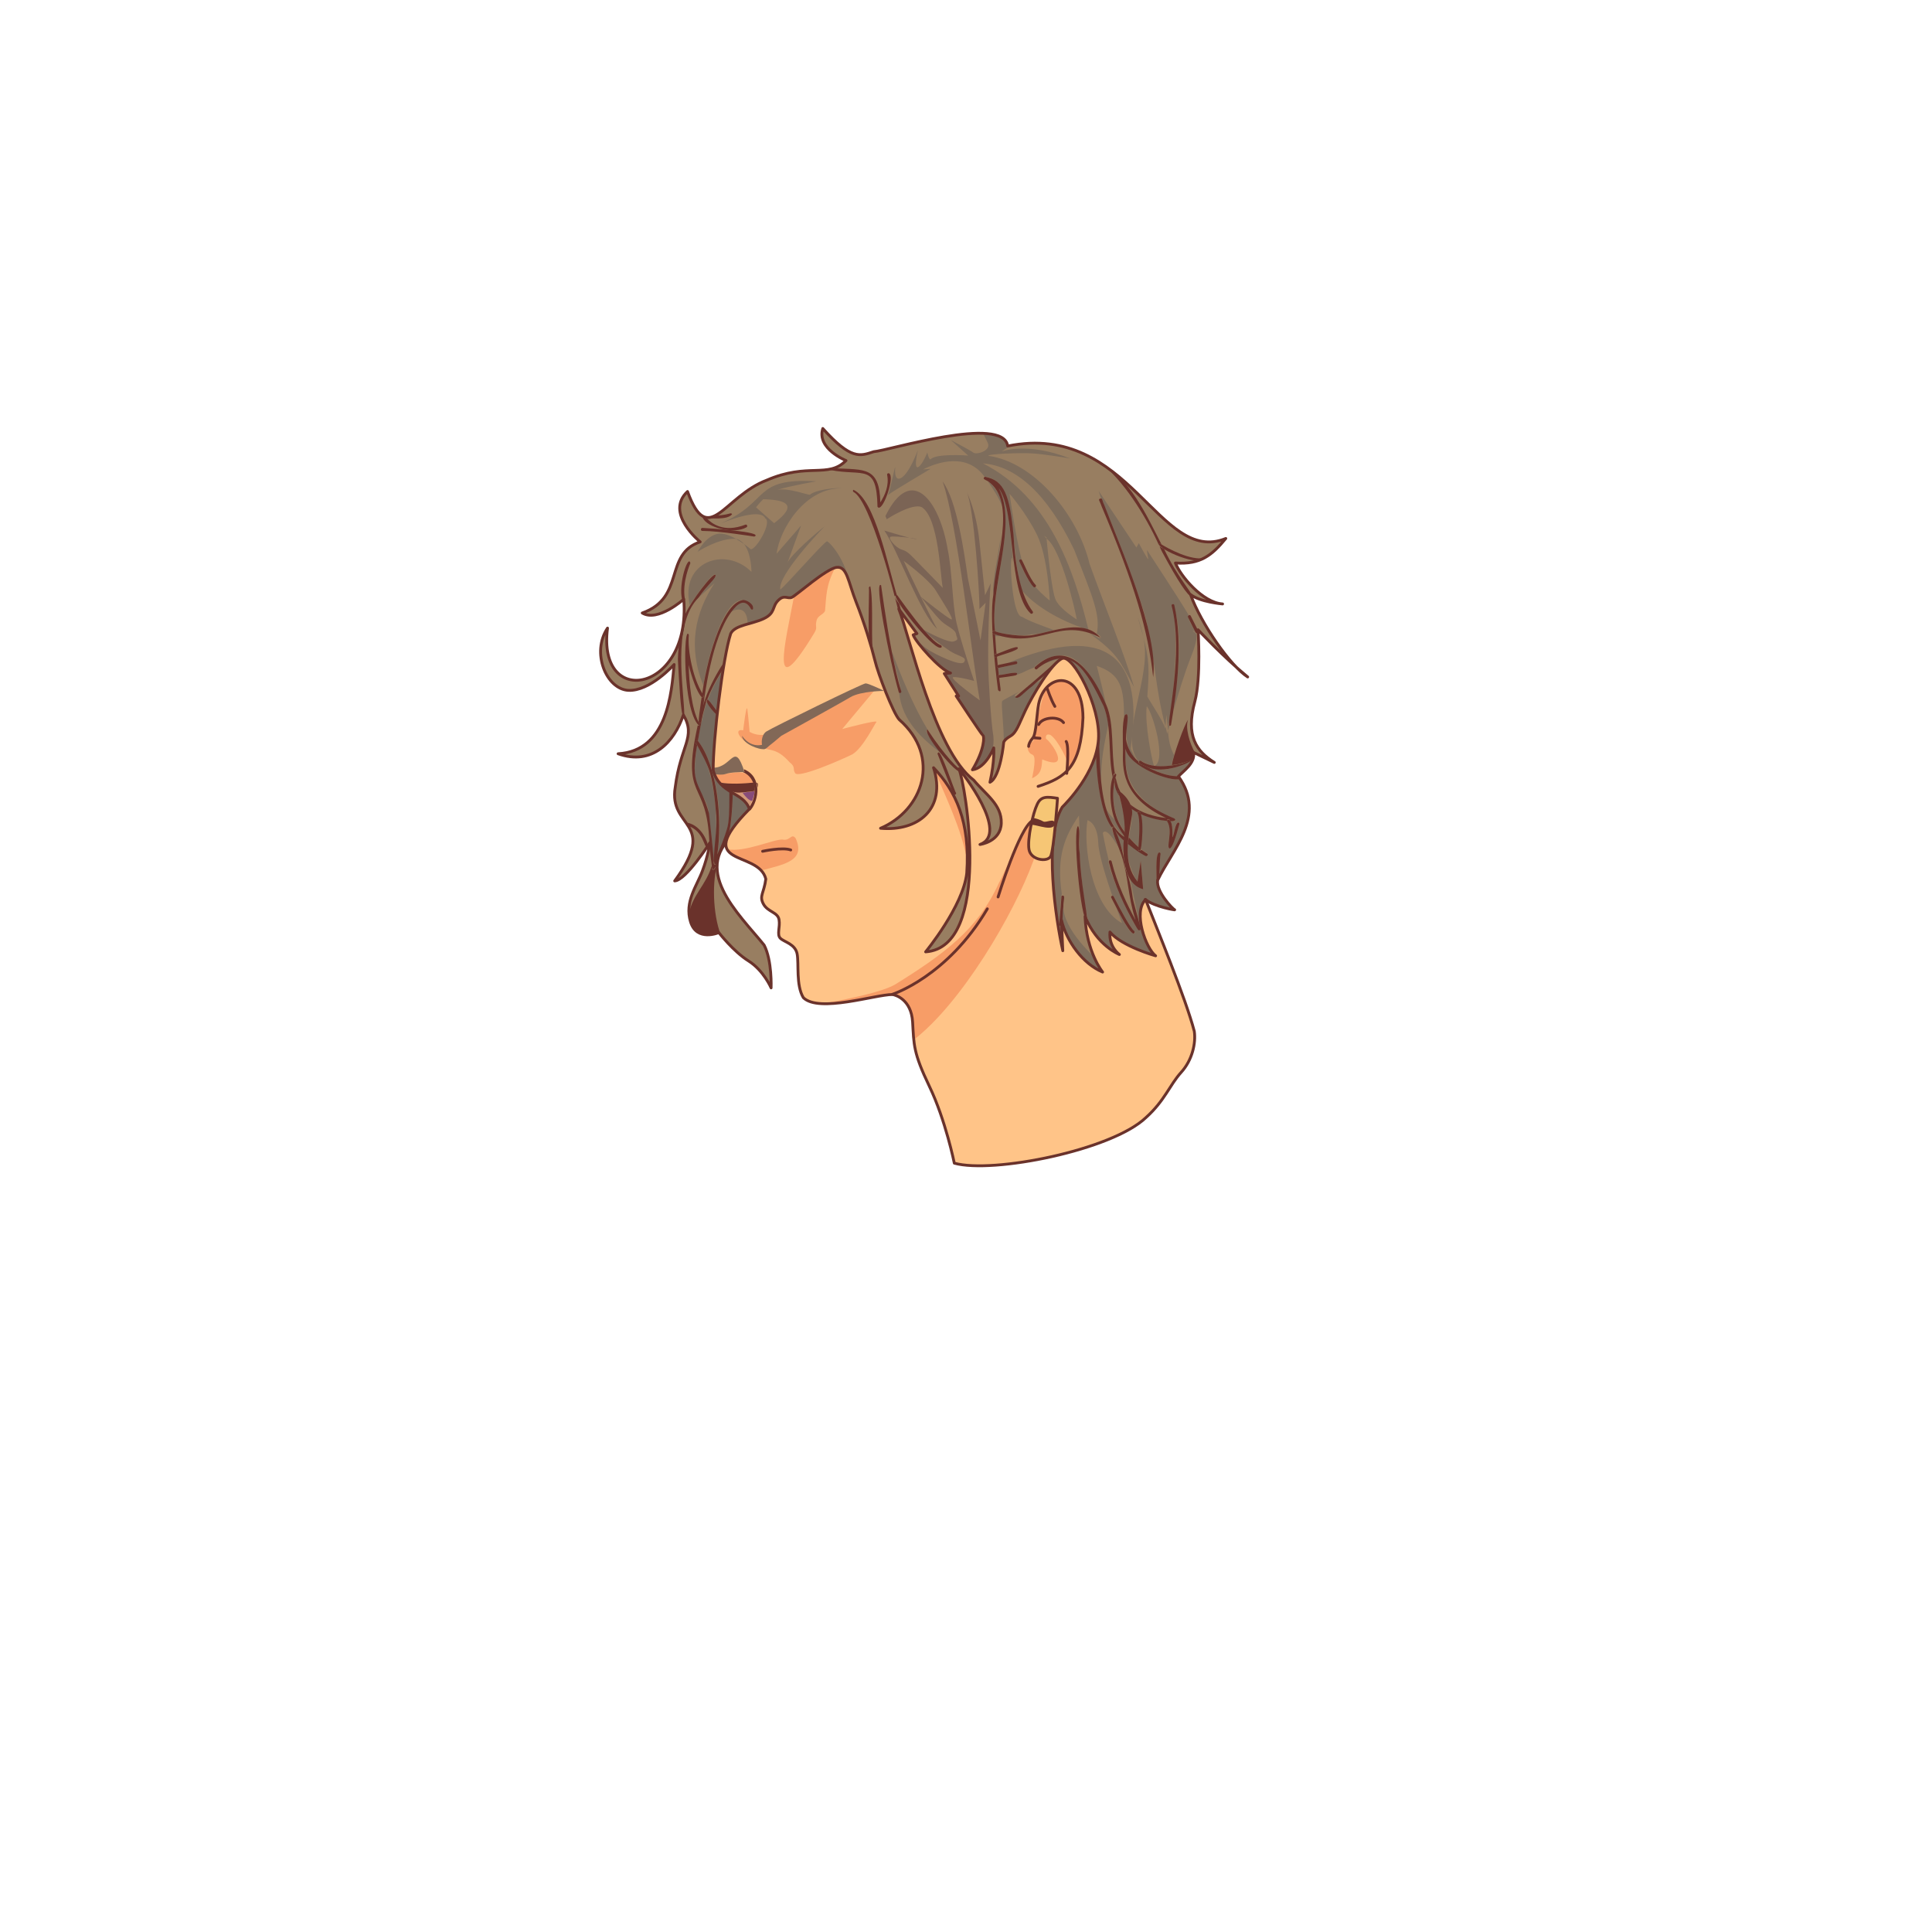 <svg version="1.1" id="图层_1" xmlns="http://www.w3.org/2000/svg" x="0" y="0" viewBox="0 0 1024 1024" style="enable-background:new 0 0 1024 1024" xml:space="preserve"><style>.st1{fill:none}.st2{fill:#7b6455}.st3{fill:#7e6d5c}.st4{fill:#6a322b}.st5{fill:#766a5e}.st6{fill:none;stroke:#6a322b;stroke-width:1.5;stroke-linecap:round;stroke-linejoin:round;stroke-miterlimit:10}.st8{fill:#f79d67}.st11{fill:#826857}</style><path d="M391.7 440.2c-27.2 19.6.1 44.3 13.3 60.7 4.3 8.3 3.7 22.7 3.7 22.7s-4-9.3-12-14.3-15.7-15-15.7-15-11.7 5-15-5.7 3.4-19.1 6.3-27c3-7.9 4-15 4-15s-12.7 20-18.7 20.3c23.4-32-3.5-27.5.3-49.7 2.8-22.3 11.2-26.5 4.3-38.3-4.7 14.3-16.5 27.1-34.6 20.6 26.4-1.5 28.3-32.7 29.7-47.3 0 0-12.7 14.3-24.3 13.7-11.7-.7-19.7-20-11-33-5.6 43.2 44.4 34.1 40.4-15.3 0 0-13.7 12.3-22 7.3 23-8.1 11.3-31.2 30.7-37.7 0 0-19-15.3-6.7-26.7 11.1 30.3 19.2 2.6 42-6 21.9-9.5 32.5-.8 42-10.4 0 0-15.7-6.3-12.3-17 15 16.7 19.7 14.7 27 12.3 7.6-.5 68.7-19.6 71-3 64.8-13.1 79.8 63.5 115.6 49-7.4 9-13.5 13.9-26.7 13 2.6 6.8 14.4 21 25 21.7 0 0-12-1-17-5 5.7 15.7 21.3 38 30.3 43.7-13-10.7-26.3-25-26.3-25s1.7 25.3-1.7 38c-5 18.4.9 26.4 10.3 32.3l-11-5.3c1 5.7-5.4 9.8-8 12.7 15.1 20.9-3.4 39-11 55-1 6 8 15.3 9 15.7 1 .3-10.4-1.4-15.6-5.5-1.1 11.8 1.9 19.2 4.2 25.2s6.3 9.7 5.7 12.7-7.7 7.3-27 11.3c-29.5 8.1-71.8 5.4-96.7-2-10-2.7-21.7-6-24.7-9.3-9.5-13.4-14.4-21.6-25.7-36.7-4.7-7-16-26.7-18.7-27.7-2.4-1-32.4-10-32.4-10z" style="fill:#987e61"/><path class="st1" d="M562.2 350.1c-1.3 1.2-8.9 8.1-15.1 13.5 6.6-3.6 23.3-13.2 15.3-14.3.1.3 0 .6-.2.8zM588.2 455.8c4.6 9.9 7.7 23.3 13.2 30.5-4-12.4-3.5-25.1-8.5-36.9-3.2-5.7-6.8-10.1-8.2-7.5 0 0 1.3 6.7 3.1 14.2.1-.1.2-.2.4-.3zM590.8 434.3c-3.3-8.3-2.2-16.9-1.3-21.2-1-9.5-1.5-19.3-2.2-28.7-2.4 14.8-9.2 37.9 3.5 49.9z"/><path class="st1" d="M591.2 409.8c.4.1.6.6.5.9-.8 2.6 1.2 6.5 2.1 9.1.7.8 3.4 1.6 5.4 6.7 5.6 4.4 12.6 6.6 18.3 6.9-46-20.2-1.5-68-36.2-80.4.1 0 3.1 12.1 5 20.7 4.4 10 2.4 24.8 4.5 36.2.2-.1.3-.1.4-.1zM536.3 309.9c1 20.7 7.5 17.9 22.1 24 4.7-1.2 9.5-2.2 14.8-1.1-10.5-4-23.9-10.8-31.4-19.5 2.6 7.9 5.3 10.7 5.3 10.8-.4 6.2-8.6-10.6-10.9-28.4.1-.1-1.2 2.2.1 14.2zM619.1 387.2c-.5-4.3-.8-8.4-.8-8.4l-.5 6.1c.5 2.3.8 3.9.8 3.9s.2-.5.5-1.6zM582 332.9c-.4-24.9-31.3-89.1-61-87.3 34.7 17.3 48.2 56 55.9 88.2 1.4.5 2.9 1.2 4.4 2 .4-.5.7-1.4.7-2.9zM614.3 393.2c-1-8.1-4.5-15.2-6.4-18.9-1.2 9.1 2.7 27.7 3.8 31.6.2 0 .4.1.6.1 1-.7 3.1-4.3 2-12.8z"/><path class="st1" d="M570.7 328.2c-.7-3.9-8-37.1-16-42.8.3 4 2.5 28.2 5 32.8 2.6 5 11 10 11 10zM539.1 336.8c3.9.3 8.5-.1 12.5-1-3.9.3-8.6.9-12.5 1zM599.4 470c1.1 6.9 2.2 12.7 4.6 19.4 0 0-3.2-14.7-4.9-23.3-.1-.1-.2-.3-.3-.4.2 1.6.4 3 .6 4.3zM529.6 357.8l.7-.1c-.4-.2-.7-.5-.9-.7 0 .3.1.6.1.9-.1 0 0-.1.1-.1zM541.7 296.9c0 .1 4.3 10.2 7.2 13.1.3.3.3.8 0 1.1 3.7 4.3 7.5 7.1 7.5 7.1.1-18.3-6.9-41.9-21.4-56.7.2 0 2.8 22.8 6.7 35.4z"/><path class="st1" d="m554.7 284.9-1.3-1s.5.6 1.4 1.6c-.1-.4-.1-.6-.1-.6zM417 267.2c-2.8-2.5-11.3-2.7-12.5-2.7-2.2 2.2-3.8 4.3-3.8 4.3l9.7 8.3c-.1.1 9.6-7.2 6.6-9.9zM371.9 369.5c-.1-.1-.1-.1 0 0-2.4-2.3-5.2-10.2-6.9-17.1.3 10.1 1.5 22.6 5.2 30.2.3-2 .6-5.9 1.7-13.1zM589.3 474.9c-3.3-9.9-7.2-22.4-7.4-28.3-.3-10.7-5.7-12-5.7-12-2.4 12.7 1.9 45.8 18.3 54.6 0 0-1.3-3.3-3-8.2-1.3-3.3-3.3-4.6-2.2-6.1zM373.1 371.5c4.2-11.8 12.2-22.2 12.3-22.4 2-.8 2.6 1.9 6.3 5.6 2.5-6.5 10.8-36.5-3.3-30.9-9.6 10.1-13.2 34.5-15.3 47.7z"/><path class="st2" d="M503.7 345.2c5 3 9 3 7.3 5.7s-15.7-4.3-19.3-6.7c-3.7-2.3-8.3-7.7-8.3-7.7 5.1 9.3 17 32.5 20.4 46 2.5 12.3 7.7 24.9 14 32l2.7 1.3c.9-1.7 7-16.4 6-25.7-1.3-7.3-2.7-31.7-2.7-37.3-.3-10.9.5-35.8 1.3-43.6l-3 6.3s-1.3-12.3-3-28.7c-1.7-16.3-6.7-26-6.7-26 3.9 8.3 7 56.1 6.7 62l3.3-3.3-2.7 20s-5-25-6.7-33c-2-14.1-5.9-41.4-13.4-51.3 7.6 21.2 15.6 93.4 19.7 116 0 0-16.7-12-14-12.3s11 2 11 2-7-20.7-9.3-30.7-2.3-28-4.7-39c-4.3-25.9-19.3-45.6-33-17.7l.7 1.7s13.7-9 18.7-6.3c8.9 6 9.6 35.9 11 42.7 0 0-12.3-12.7-15.3-15.7s-3.7-3.7-6.7-4.7-7.3-6-5.7-6.7c1-.4 6.2.1 10 .5-3.7-.9-13.3-3.8-13.3-3.8 6.7 9.4 19 44.2 28 52.1-2-3-15.9-31.8-17.7-36 0 0 13.3 9.7 17 15.7s9.7 15.3 8.3 15.3c-1.3 0-16.3-12-16.3-12s8 10.3 11 13 7.3 4.3 7.7 6.7c.3 2.3 2 3-1.3 4-2.8.8-13.1-4.6-16.3-6.4 3.4 3.6 10.4 8.8 14.6 11.6z"/><path class="st2" d="M486 285.6s-1.7-.2-4-.5c2.2.6 4.1.6 4 .5z"/><path class="st3" d="M634.7 335.6c-.2.2-.5.1-.7 0 .4.3.8.7 1.2 1 0-.6-.1-1.2-.1-1.6-.1.2-.2.4-.4.6zM635 334.7c0-1.2-.9-1.8-1.4-2.9 0 .1 1.5 2.8 1.4 2.9z"/><path class="st3" d="M619.1 387.2c.2-.7.4-1.6.7-2.6-.4-.1-.6-.5-.5-.9.9-.4 6.4-40.6 2.2-63.6 6.7 16 1.8 44.3.5 56.4 2.4-8.4 5.8-19.6 9-27.7 6-15 1.8-13.1 1.3-14.3-.2-.4.5 0 1.4.8-.1-.6-5.2-8.7-3.8-9.1.1 0 .1 0 .2-.1-5.7-9.5-19.3-30.1-22.2-34.6 0 0 .3 3 .7 4.7.3 1.7-5-8.3-5-8.3l-1.3 2.3-20-30s.5 1.6 1.3 4c5.7 12.8 18.8 46.5 23.4 62.5 5.8 25.2 5 36.8 10.7 58.3l.5-6.1c.1 0 .4 4.1.9 8.3zM598.3 443.7c1.8 2.1 3.6 3.9 5.1 5.2.6-5.5 1-15.1-.5-18.3-1.1-.6-2.1-1.2-3.1-1.9.7 5-.7 10.1-1.5 15zM618.2 433.6c-.6-.4-1.1-.3-2-.3.7.2 1.3.3 2 .3zM593.2 418.7c-.6-2.1-1.3-4.5-1.9-6.6.4 2.3 1.2 4.5 1.9 6.6zM591.6 441.4c.9 2.5 2.3 6.5 3.8 10.5 0-2.2.2-4.2.4-6.3-1.4-1.3-2.8-2.7-4.2-4.2zM590.8 434.3c-1.3-1.1-3.3-3.1-4.9-6.2 1.5 6.1 5.6 11.4 10.1 15.5v-.3c-1.9-2.5-3.9-5.7-5.2-9zM601.7 487.4c-.2-.3-.1-.9-.3-1.1-.3-.5-.7-1-1.1-1.5.5 1 1 1.8 1.4 2.6z"/><path class="st3" d="M622.7 482.2c-1-.3-9.3-8.9-9.1-14.9-.4 0-.7-.3-.7-.7.4.1-.9-14.5 1.6-14.7.4.1.6.5.5.9-.5 1.8-.6 8.1-.6 11.5 8.9-14.1 23.5-33.1 11.1-51.4-5 1.6-26.8-6.4-28.8-16.1-.6 10.9-.7 25.6 26.4 37.8-.4 1.1-1.8.4-2.7.6 1.1 2.4 1.2 5.7 1 8.4 1.1-1.5 1.1-6.9 3.1-7.9.4.1.7.5.6.9-2.2 8-3.7 12.4-5.1 12.9-2.3-.2 1.9-9.3-1.4-14.4v-.1c-3.7-.3-8.9-1.3-13.9-3.6 1.4 4.7.3 16.4 0 18.5 1.7 1.4 2.9 2.1 3 2.1 1.6 3.7-5.1-1.2-10.1-5.1-2.3 5.2 4.3 20.3 5.3 20.3l1.7-11 1.3 15s-3.9-1.1-6.9-5.3c1.8 8.6 4.9 23.3 4.9 23.3l-.3-.3c3.6 16.6-17.8-29.2-16-33.2-1.9-7.5-3.1-14.2-3.1-14.2 1.5-2.6 5.1 1.9 8.2 7.5-2.1-6.2-3.9-9.8-3.5-10.9-8.4-7.7-10.4-57.4-6.9-51.6 0 .2-.1 14.9 1.3 28.2.1-13.6 1.4-18.5 3.8-30.6-1.9-15.9-16.1-37.4-25.4-35.6.1 0 .1.1.2.1.1.1.1.1.1.2 7.9 1.2-8.7 10.7-15.3 14.3-4.1 3.4-7 6.1-8.4 6.3-1.9-.9.3-1.7 1.6-2.8-4.9 2.6-8.7 4.5-9 5-.8 1.3 1.3 16.7.7 22.3-.7 5.7 3 13.3 3 20.3 1.9 21.6-.3 60.6 15 85.3 10.7 12 33.3 20.3 35.3 21s3.7-5.3.3-8.3c-5.8-4.9-22-19.3-22-32.4-.8 4.2.2 9.1-1.7 10.1-.4-.1-.7-.5-.6-.9.6-2.8 1-14.5 1.6-15.1-2.9-19.9 1.3-30.2 9.1-41.7 0 0 .3 6 .3 20 .8 13.3 2.8 31.1 4.4 34.7.3.6-.5 1.4-1 1 1.5 5.9 3.7 11.1 6.6 14.7 8 9.7 33.7 10 33.7 10s.5-.1.9-.4c-5.4-10.8-11.2-19.2-9.8-36.1 5.2 4.8 16.7 6.5 15.7 6.1zm-21.4 12.5c-2.7 1-6.6-8.8-9.6-13.6 1.8 4.9 3 8.2 3 8.2-16.6-9.1-20.6-42-18.3-54.6 0 0 5.3 1.3 5.7 12 .2 5.9 4.1 18.4 7.5 28.3.3-.1.7 0 .9.4 3.3 6.6 8.9 17 10.8 18.4.1.1.2.5 0 .9z"/><path class="st3" d="M603.7 403.5c1.5-1 2.7 1.6 7.9 2.4-1.2-3.8-5-22.5-3.8-31.6 3.2 3.6 10.4 28.3 4.3 31.6 3 .6 6.7.4 9.8-.6l-1 .2s.6-2.4 1.4-5.3c-2.2-4.1-2.8-7.7-3.3-12.9-.3 1.1-.4 1.6-.4 1.6s-.3-1.6-.8-3.9l-.2 2.2c1.4-1.2-8.3-15.7-9.5-18 1-13.5 1.2-19.9-2.3-32 5.7 20.7-13.5 53.1-2.3 66.4.2 0 .2-.1.2-.1zM590.6 415.6c-1.5 6.3 0 18.7 5.6 25.3.5-9.4-2.4-17.8-5.6-25.3z"/><path class="st3" d="M615.8 407.8c-3.1 0-5.8-.7-7.9-1.4 8.2 4.3 13.6 5.1 16.9 5 .3-.8 5.9-4.9 6.9-7.3-.4-.2-.9-.3-1.3-.4-3.1 1.6-9.5 4.3-14.6 4.1zM561.3 348.9c-3.5.3-6.5 1.7-8.6 3.1 2.8-1 5.6-2 7.9-2.5.3-.3.4-.4.7-.6z"/><path class="st3" d="M564.4 347.5c7 .8 14.4 9.5 21.8 25.9-1.8-8.8-4.9-20.5-4.9-20.5 12.9 4.5 14.4 11.6 14.5 27.7.1-1.9 1.4-3 1.9-1.3-.5 3.3-2.5 18.1 4.2 22.8l-2.7-5.2c8.8-55.7-19.9-64.4-65.1-45.5l4.1-.9c.9-.2 1.3 1.3.3 1.5-.3 0-9.2 2.1-9.5 2h-.1c.1 1.1.2 2.1.3 3 .3.2.6.5.9.7.6.3 10.4-2.7 8.7 0 5.3-1.8 3.2-1.6 9.3-3.9.5-.8 7.1-7.3 16.3-6.3zM589.8 412.1c-.1-.4-.1-.8-.2-1.2v2.2c0-.3.1-.6.2-1zM605.9 337.3c-1.2-6.1-2.9-10.1-2.9-10.1s1.4 4.6 2.9 10.1zM546.7 336.2c4.3-.2 7.8-1.2 11.8-2.3-4.8-1.7-14.1-5.1-16.8-7-5.1.2-6.9-30.6-5.3-31.3l.6 2.4c-1-10.6-2.6-35.2-7.6-39.2 10 19.6-4.9 52.1-2 75.8 2.4 1.2 13.9 3 19.3 1.6z"/><path class="st3" d="M530.6 283.5c-1.8 12.1-4.8 25.8-4.2 31.8 1.2-9.8 3.3-22.1 4.2-31.8zM523.6 255.2c3.2 4.4 6.5 9.9 7.6 13.4-.4-6.6-5.3-12.3-7.6-13.4zM561.3 334.9s-.1 0-.2-.1c-.2 0-.4.1-.6.1h.8zM527.5 337.2c.4 0 1.6 0 3.4-.1-1.5-.3-2.6-.7-3.4-.9v1z"/><path class="st3" d="M527.9 255.1c10.4 5.2 8.9 48 14 58.2 8.5 9.6 23 16.9 35 20.5-8-32.9-21.1-70.4-55.9-88.2 17.6 1.4 34 16 48.3 45.7 10.3 26.1 14 34.9 12 44.6 1.1.3 3.6 2.5 1 2.3-1.3-1-3.9-2-4.9-2.6 14.9 10.9 15.7 14 23.7 28.6-5.1-17.5-15.3-42.2-23.6-65.3-6.2-26-29.2-53.9-53.6-57.3-.7-1 16.7-1.7 23-1.3 6.3.3 20.3 2.7 20.3 2.7-23-9-36.3-3.7-36.3-3.7l4.4-2.9c-.7.1-1.1.2-1.1.2.4-.3-2.2-8-13.2-7 1 1.9 2 3.9 2.6 5.3 1.7 4-6 6.3-7.7 5s-12-6.7-12-6.7l9.3 8.3c-1-.2-17.5-1.2-20 2-1 0-1.7-3.7-1.7-3.7-3 7.6-8.3 13.6-5-1.3 0 0-4.3 12-8.7 14.7-4.3 2.7-3.3-5.7-3.3-5.7-.4.4-2.6 11.9-3.9 14.9 2.6-2.1 21.9-13.4 22.6-13.9l-4 .3c7.8-3.9 23.4-9.1 32.7 4 .1 0 .1-.1.2-.1-.1.1 2.7-.2 5.8 2.4zm26.8 29.8v.6c7.9 5.6 15.4 39 16 42.8 0 0-8.3-5-11-10-2.4-4.6-4.6-28.8-5-32.8-.8-1-1.4-1.6-1.4-1.6l1.4 1zm-5-1.3c5.7 11.7 6.7 34.7 6.7 34.7s-3.7-2.8-7.5-7.1c-1.7 2-11.4-17.2-7.4-14.5-3.4-13-6.4-35-6.4-35s8.9 10.2 14.6 21.9zM467.3 264.6s.8-.5.8-.8c-.4.5-.8.8-.8.8zM491 387.9c-.3-.5.1-1.1.7-1.1-7.4-12.2-14.2-28.5-18.9-41.4-.1 3.8 7.2 24.8 3.7 21.4 1.5 15.7 12.9 25.2 22.4 32.5-2.4-2.8-5-6.6-7.9-11.4zM438.3 286.9c-2.3 1.1-21.7 23.3-24.7 25.6-1.7-7.3 21.6-31.7 23.4-33.4-2.6 1.8-18.3 15.2-19.7 19.4l7.3-20-13 15c1.7-13.3 15.2-35 34.6-34.7-3.6-.4-14 .8-16.9 3.4-1.2.3-10.9-3.7-17.2-2.6 6.8-2.1 20.6-4.5 20.6-4.5-34.2-2-24.2 10.9-50.7 22.3-1 .6 20.6-9 23.6-2.7 3.8 2-4.8 16.7-7.7 16.4 0 0-1.5-1.3-3.6-2.8 4 5 4 14.8 4 14.8-14-13.9-38-5.2-32.7 17.6 4.4-6.6 14.1-20.1 13.7-15.1-.1.1-4.8 5.4-9 11.1l8.4-7.6c-10.4 15.8-14.2 33.8-5.9 54.3 1.7-12.9 13.1-58.3 26.4-41.7-.9 4.8-3.7-9.6-11.8 2.5 15.3-7.4 6.8 23.4 4.2 30.4 3.3 3.9 7.8 9.5 11.9 15.7 16.4-5 36.2-18.2 45.9-33.5 6.3-9.3 2.7-11.7 1-26-1.7-14.2-11.1-23.9-12.1-23.9zm-37.6-18s1.6-2.1 3.8-4.3c12.1.3 18.8 2.9 5.8 12.7l-9.6-8.4z"/><path class="st3" d="M380.7 282.9c-6.7 1-11 9.7-11 9.7-1.1.4 11.5-7.7 20.4-7-3.2-1.8-6.7-3.1-9.4-2.7zM446.3 258.9h.4-.4z"/><path class="st3" d="M390 285.6c1.6.9 3.1 1.9 4.4 2.8-1.2-1.4-2.6-2.5-4.4-2.8z"/><path class="st4" d="M378 461c-1-.2-.6-.7-.8-1.9-3.2 10.2-10 15.1-12 24.9.4 13.4 12.8 12.1 15.9 10.3 0 0 .3.4.9 1.1-4.2-10.9-4.7-28.8-1.5-38.2-1 2-1.7 3.3-1.7 3.4-.3.2-.5.4-.8.4z"/><path class="st5" d="M368.7 413.7c1.9 7 6 9.4 7 17.4.7 5.8 2 18.7 2.6 25.2 2.6-17.7 2-46.1-8.9-61.4-1.1 8-1.6 15.1-.7 18.8z"/><path class="st5" d="M371.7 382.9c-.7 3.2-1.3 6.5-1.8 9.8 10.5 13.3 13.3 41.7 10.4 60.3 1.6-3.8 3.9-9.4 5.1-13.5 2.4-7.4.3-28.3 2-28.2.4 0 .8.3.8.7.2 3.7.8 27.6-4 35.4 39.8-41.4 36.6-56.1 2-96.6-1.8 2.4-7.6 10.7-11.1 20.1 2.2 1.3 5.2 7.6 7.7 8.3.8.2.5 1.5-.3 1.5-2.9-.5-7-7.3-7.9-8.5-1.2 3.5-2 6.8-2.7 10.5-.2 0-.2.1-.2.2z"/><path class="st4" d="M370.3 382.1c0 .3-.2.5 0 .7v-.7zM386.5 349c-.4-.3-.8-.3-1.2.1-2.2 1.9-14.8 22.2-13.6 33.3.6-3.4 1.8-7.2 2.6-10.4-.3-.4 0-1.1.5-1.1 3.5-9.4 9.4-17.7 11.1-20.1 14.8 16.6 40.1 45.9 18.2 72.9-3.7 8.3-16.5 16.1-20.5 24.5 3.4-5.3 7.9-7.9 7.9-7.9h.1c36.4-33.3 24.3-58-5.1-91.3z"/><path class="st4" d="M379.7 457.9c-1.1 1.1-1.7 0-1.3-1.6-.6-6.5-1.9-19.3-2.6-25.2-4.7-16.9-10.2-14.3-6.3-36.2-1.2-1.4-1.2-2.8.4-2.2.5-3.2 1.2-6.5 1.8-9.8-.1.2-.4.4-.7.4-.3 0-.7-.2-.7-.5.6.7.8 2.1-.5 1.7-9.1 40.8 5 27.5 6.2 62.5.2-.4.4-.6.4-.6-.6 4.8 1 11 .9 13.7 1.1 2.6 3.1-2.9 3.5-4.9-.7 1.7-1.1 2.6-1.1 2.7z"/><path class="st4" d="M386.7 439.8c1.6-7.4 2.5-28.3.6-28.6-1.7-.1.4 20.9-2 28.2-1.2 4.1-3.4 9.7-5.1 13.5 2.7-18.4.1-46.8-10.2-60.1-.4-.8-1.9-.2-1.4.7 0 0 .3.5.8 1.3 1.7 3.1 5.9 10.6 7.1 15.5 1.6 6.2 2.3 12 3 20.5 1.1 8.4-2 22.2-.8 27.4 1.5-.2.8-.7 2-2.9 1.3-5.7 4.9-10.2 6-15.5zM382.1 380.6c1 .2 1.4-1 .6-1.5-2.5-.7-5.6-7.1-7.7-8.3-2.4.5 5 9.1 7.1 9.8zM364.2 436c.4.6.7 1.2 1 1.9 7.7 3 7.8 10.9 9.5 11.2.2-.4.4-.7.6-1-.1-.7-2.7-10.3-11.1-12.1zM379.2 304.7c-1.4-1.3-13 14.1-15.9 20.6-2.2 8.2-3.8 15.7-4 24.2.5 9.7 1.5 29.3 2.8 30 .2-.4.3-.7.3-.7s.1.3.3.7c0-13.7-6.9-48.4 7.6-62.8 4.5-6.7 9.7-10.5 8.9-12z"/><path class="st4" d="M372.9 369.4c-.3.3-.7.3-1 0-1.1 7.4-1.6 11.1-1.6 13.4.2.7 1 .6 1.4.1 1.7-15.7 5.6-44.4 15.8-58.4 3.5-4.8 7.2-7.6 10.5-1.8.2.4.7.5 1 .3 1.2-2.7-4-5.6-5.6-4.9-11.4 2.3-19.4 35.2-21.2 49.6.2.3.5.6.7.9.3.1.3.5 0 .8z"/><path class="st4" d="M370.4 384.5c.7-.4.3-1.2-.1-1.7-3.8-7.7-5-20.2-5.3-30.4 1.7 6.9 4.5 14.7 6.8 17h.1c1.8.6 1.2-1.2.3-2-4.7-7.6-7.9-22.1-7.1-30.9-2.9-6.7-3.5 39.7 5.3 48zM362.3 318.3c.4 0 .8-.5.7-.9-1.6-9 2.9-18.8 2.9-18.9-1-5-6.6 10.9-4.3 19.6.4-.3.6-.5.6-.5s.1.2.1.7zM372.3 273.6c-.1.2-.1.5.1.7 2.1 5.4 16.7 9 23.2 5.2.9-.4.3-1.8-.6-1.4-11.5 4.5-18-.8-20.4-3.4 1.9-.2 10.8 1.1 13.4-2.1-.1-.4-.5-.6-.9-.5-3.1.9-6.4 1.2-9 1.2-1.9.9-3.8 1.3-5.8.3z"/><path class="st4" d="M372.3 279.8c-1-.1-1.1 1.7 0 1.6 9.2 0 27.4 3 27.5 3 5.7-2.5-24.8-4.5-27.5-4.6zM471.7 251.4c-.2-.9-1.7-.7-1.5.3 1.1 5.5-1 10.5-3.6 14.6-.5-19-8.2-17.3-24.4-18.1-.8.4-1.5.7-2.3.9 17.9 3.5 24.7-3.8 25.2 19.5 2.4 3.6 8.7-14 6.6-17.2z"/><path class="st4" d="M475.9 322.8c.3.9 1.7.7 1.4-.3 0-.1-.2-.9-.6-2.3-1.8-2.3-3.9-5.3-1.2-4.2-4.8-15.6-11.7-51.4-23.2-56.4-.3.3-.3.8 0 1.1 9.2 4.4 22.7 58.1 23.6 62.1zM477 367.3c.5.1.8-.4.7-.9-1.8-5.5-3.5-13.1-5-20.9-3.3-17-5.6-35-5.7-35.3-3.9-3.4 4.3 39.3 9.4 56.8.1.2.3.3.6.3zM491.3 386.9c-1.2 4 19.6 27.9 17.4 20.6 0 .8-7.8-6.6-17.1-20.8-.1.1-.2.1-.3.2z"/><path class="st4" d="M505.3 420.8c.3 1 1.8.3 1.4-.6-.6-.3-7.9-22.6-9.3-21.4-.4.2-.6.6-.4 1l8.3 21zM462.3 346.6c.5.1.8-.4.7-.9-1.7-3.2.2-25.7-1.7-34.9-.5-.1-.9.8-.8.7.5 1.9-1.4 31.7 1.8 35.1zM528.9 358.7c-.1-.4.2-.7.5-.8-.1-1.3-.3-2.6-.4-3.9-.8 0-.9-1.3-.2-1.5-.1-1.4-.3-2.9-.4-4.4-1.7.9-1.9-1.5-.2-1.6-.4-3.3-.5-6.9-.8-10.3-2.1-.2-1.8-2.3 0-1.6-3.1-23.6 12.2-56.2 2-75.8 9 11.9 4.8 55.2 16.8 66.3.7.7 1.8-.4 1.1-1.1-6.1-8-9.2-23-10.1-40.2-2-21.2-4.9-29.3-15.2-31.1-1.6 1.1.1 1.5 1.7 2.4 15.8 11 3.3 43 2.8 60-2.5 14.5 2.4 50 2.5 50.7 2.4 2.3.9-2.2.6-6.7-.4.1-.6-.1-.7-.4z"/><path class="st4" d="M583.3 338c-8.6-10.1-24.4-3.6-35.4-1.5-5.7 1.3-17.6-.6-20.5-1.9-1.1-.5-2 .6-1 1.3 25.5 8.9 34.1-9.6 56.9 2.1zM585.3 267.7c-1.1-2.1-.8-2.9-1.6-3.5-2.2.2-.8 1.2.1 4 17.7 41.9 24.7 66 27.4 90.7 3-23.1-17.5-69.2-25.9-91.2zM622.4 320.7c-.2-.9-1.7-.5-1.4.4 6.5 25.2-2.8 62-1.2 63.6.4 0 .9-.1.9-.6 2.7-15.9 6.6-42.2 1.7-63.4zM629.7 327.2c.1.1 3.9 8.1 4.1 8.1.5.7 1.5.1 1.3-.7.2-.1-1.4-2.9-1.4-3l-2.6-5.2c-.5-1-1.9.1-1.4.8zM615.1 288.3s.2.2.6.4c-7.8-15.2-16.6-35-32.9-43.8 12.3 9.2 24.3 28.2 31.3 43.7.1-.5.6-.6 1-.3zM616 292.6c8.4 15.6 13.7 23.5 15.3 23.3-.1-.2-.2-.5-.3-.7.2.1.4.3.6.4.6-1.1-7.5-9.6-14.6-24.6-1.1-.6-2-1.1-2.4-1.4.4 1.1.9 2 1.4 3z"/><path class="st4" d="M615.7 288.6c-.8-.5-1.1-.8-1.6-.2.7 3 21.1 12.3 25 7.3-8 1.8-20.5-5.3-23.4-7.1zM548.9 310c-3.2-3.2-6.9-13.1-7.5-13.4-.6-.4-1.5.2-1.1.9.2.4 4.4 10.5 7.5 13.6.2.2.8.3 1 0 .4-.3.4-.8.1-1.1zM474.6 315.6c0 3.8 21.8 31.1 24.5 27.4.1-.4 0-.8-.4-1-2.2-.8-5.3-3.8-8.6-7.6-6-6.8-14.6-19-14.4-18.8-.3-.1-.8-.2-1.1 0zM539.1 357.1c.1-1.5-8.3.8-8.9.6-1.1-.2-2.1 1.3-.7 1.6.3-.1 9.3-1.1 9.2-1.6.3-.1.4-.4.4-.6zM528.3 353.4c.2.4.6.7 1 .6l9.3-2c1-.2.6-1.7-.3-1.5-2.3.5-7.1 1.5-9.4 2-.4 0-.7.5-.6.9zM527 347.8c.2.6 1 .6 1.4.3.3-.5 12.3-3.5 11-4.8.1-1.6-10.7 3.4-11.2 3.3-.5.2-1.6.4-1.2 1.2zM562 348.9c9 0 14.7 8.1 22.9 25.3 4.6 11.6 2.2 25.7 4.9 38 .6-1.6.1-2 1.1-2.3-2.1-11.3-.2-26.3-4.5-36.2-10.5-24.8-23.8-33.1-37.8-20.2-.7.6.4 1.8 1.1 1.1 2.1-2 7.4-5.3 11.8-5.5 0-.3.3-.3.5-.2zM592.7 417.3c-.6-1.7-1-3.4-1.4-5.1-1.4 3 .2 7.2 2.1 9.9-.6-2-1-3.2-1-3.2l1.5 1c-.4-.9-.8-1.7-1.2-2.6zM596.8 391.8c-.1-6 2.4-15.4-.6-12.8-1.6 4-1 13.3-1 18.6-.2 9.2-1.2 24.8 22.9 36-6.1-.8-13.1-2.4-19-7.2.2.7.4 1.5.6 2.3 1 .7 2.1 1.3 3.1 1.9.7-1.2 1.7-.1 1.8.9 5 2.3 10.3 3.3 13.9 3.6-.2-1.5 1.6-1.1 1.7.1 1 .2 3.9-.1 2.2-1.4-28.4-11.8-25.7-26.7-25.9-37 2 9.7 24 17.7 28.8 16.1-.5-.8-.9-1.3-.9-1.3l.2-.2c-3.2.1-8.7-.7-16.9-5-3-1.5-4.2-1.2-4.3-2.8-3.7-2.9-6-7.7-6.6-11.8z"/><path class="st4" d="M626.7 404.6c-7.3 1.8-16.4 2.7-22-1.3-.3-.2-.8-.1-1 .2-.3 1.7 1.2 1.5 4.2 3 7.2 3.3 18.6 0 24.3-3.8 0-.1 0-.2.1-.3l-5.6 2.2zM590.8 434.3c1.3 3.3 3.3 6.4 5.2 9 .1-.8.1-1.6.1-2.3-6.6-8.2-7.1-20.8-4.9-28.8.3-1.4.9-1.6-.1-2.2-3.3 2.6-3.4 16.5-.3 24.3z"/><path class="st4" d="M589.8 438.2c.4-.1.8.1.9.5 0 2 3.3 5.5 5.1 6.9.1-.6.1-1.3.2-1.9-16.4-10.8-11.8-48.8-14.3-57.5-1.8 2.5-1.5 41 7.6 52.4.1-.2.3-.4.5-.4zM604 451s-.1 0 0 0c-1.1-.1-.6-1.2-.6-2-1.5-1.3-3.3-3.1-5.1-5.2-.2 1.2-.4 2.3-.5 3.5 5.1 4.1 8.7 6.2 9.7 6.5 2.2-1-.3-1.6-2.6-3.5v.2c-.2.2-.5.5-.9.5z"/><path class="st4" d="M600.4 476.1c-.6-4.9-1.8-10.7-4-15.8-.6-6.3-2.5-14-4.7-18.8-1.1-2.4-.3-3-1.8-3.2-1.6.3 3 10.5 4.5 15 3.6 10.8 3.5 22.4 7.2 33.4.1.3.1.6.2.9-4.5-8.4-9.7-19.1-12.6-31-.1-.4-.5-.7-.9-.6-.5 0-.6.5-.6.9 3 12.2 8.4 23.6 13.5 32.6 2.1 3.6 2.4 4.5 3.4 2.9-.7-3.7-3.6-13.1-4.2-16.3zM590.3 475.2c-.4-.8-1.8-.3-1.3.6 2.4 4.5 8.7 17.7 11.6 19 .7 0 1-.9.5-1.4-1.8-1.2-7.4-11.5-10.8-18.2zM576.3 488.6c0-4.5-3.6-21.4-4-35.7-1-7.4.5-12.5-.9-15.1-3 1.9 1.2 50 4.9 50.8zM562.6 475.2c0 .1-.9 12.4-1.3 14.6-.1.4.3.9.7.9 1.7-1.2.9-5.9 1.6-10.1-.1-3.3 1.4-6.5-.8-5.8-.1 0-.2.1-.2.4z"/><path class="st4" d="M600 431.9c.8-6.1-4.8-11.8-7.7-13.1 1.9 5.3 4.1 14.9 3.8 22.1-1.5 9.8-1.3 27.6 9.8 30.4l-1.3-15-1.7 11c-8-10.1-5-22.3-2.9-35.4zM622 405.4c2.7-.2 7.8-1.8 10.3-2.9.5-1.9.4-3.6.4-3.6l.9.4c-3.1-5.1-5.5-13.7-3.9-17.8-2 2.5-7.9 19.2-8.6 24l.9-.1z"/><path class="st4" d="M603.3 430.2c-.4.3-.6.6-.3 1 1.4 2.6.8 12.7.4 17.7 0 .8-.4 1.9.6 2 1.3 1.8 2.9-21.8-.7-20.7zM618.9 434.3c-.4.2-.4.7-.3 1 3.3 5-.8 14.1 1.4 14.4 1.4-.5 2.9-4.9 5.1-12.9.1-.4-.2-.8-.6-.9-1.8.6-2.1 6.7-3.1 7.9 0-2.6.4-9.4-2.5-9.5zM614.5 451.8c-2.5.2-1.2 14.9-1.6 14.7 0 .4.3.7.7.7 1.4-3.8.9-11.7 1.5-14.5.1-.4-.2-.8-.6-.9zM538 369.5c1.9 1.6 4.6-2.6 9.1-5.8 4.9-4.7 19-15.4 14.2-14.5-8.1 7.6-17.9 15.7-23.3 20.3z"/><path class="st6" d="M391.7 440.2c-27.2 19.6.1 44.3 13.3 60.7 4.3 8.3 3.7 22.7 3.7 22.7s-4-9.3-12-14.3-15.7-15-15.7-15-11.7 5-15-5.7 3.4-19.1 6.3-27c3-7.9 4-15 4-15s-12.7 20-18.7 20.3c23.4-32-3.5-27.5.3-49.7 2.8-22.3 11.2-26.5 4.3-38.3-4.7 14.3-16.5 27.1-34.6 20.6 26.4-1.5 28.3-32.7 29.7-47.3 0 0-12.7 14.3-24.3 13.7-11.7-.7-19.7-20-11-33-5.6 43.2 44.4 34.1 40.4-15.3 0 0-13.7 12.3-22 7.3 23-8.1 11.3-31.2 30.7-37.7 0 0-19-15.3-6.7-26.7 11.1 30.3 19.2 2.6 42-6 21.9-9.5 32.5-.8 42-10.4 0 0-15.7-6.3-12.3-17 15 16.7 19.7 14.7 27 12.3 7.6-.5 68.7-19.6 71-3 64.8-13.1 79.8 63.5 115.6 49-7.4 9-13.5 13.9-26.7 13 2.6 6.8 14.4 21 25 21.7 0 0-12-1-17-5 5.7 15.7 21.3 38 30.3 43.7-13-10.7-26.3-25-26.3-25s1.7 25.3-1.7 38c-5 18.4.9 26.4 10.3 32.3l-11-5.3c1 5.7-5.4 9.8-8 12.7 15.1 20.9-3.4 39-11 55-1 6 8 15.3 9 15.7 1 .3-10.4-1.4-15.6-5.5-1.1 11.8 1.9 19.2 4.2 25.2s6.3 9.7 5.7 12.7-7.7 7.3-27 11.3c-29.5 8.1-71.8 5.4-96.7-2-10-2.7-21.7-6-24.7-9.3-9.5-13.4-14.4-21.6-25.7-36.7-4.7-7-16-26.7-18.7-27.7-2.4-1-32.4-10-32.4-10z"/><path d="M476.4 322.8c5.7 14.2 18.9 74.9 39.7 90.7 6.3 7.6 14.9 12.9 14.6 22.8s-11.3 11.3-11.3 11.3c16-5.8-9.8-38.8-11.2-40.1 3.5 7.1 17.9 94.5-17.6 97 0 0 19.9-24.2 21.8-41.7 1.9-27.2-5.9-43.7-17.6-55.9 6.9 21.7-8.1 33.9-28.1 32.1 22.4-9.5 32.4-37.8 9.9-57.6-3.3-3.6-11.3-24.5-12.9-31.4-1.7-7-5.6-19.9-9.9-30.8s-4.8-19.1-10.3-18.5-21.5 14.9-23.8 15.9-4-1.7-7.3 1.7c-3.3 3.3-1.3 6.6-7.6 9.6s-15.2 3.3-17.5 7.9c-4.2 12.7-9.4 56.5-9.3 72.5 3.5 12.8 16 11.3 19.2 20.5-30.9 31.4 4.9 21.4 8.7 37.1-1 7.6-3.6 8.9-1.3 13.2 2.3 4.3 7.6 4.3 8.3 8.3.7 4-1.3 7.9.7 9.9s7.9 3 8.9 8.3-.7 16.6 3.3 23.2c8.3 8.1 38.2-1.7 47.3-1.7 1.6.3 9.9 2.6 10.6 14.6s.3 16.2 8.9 34.1c8.6 17.9 13.2 40.7 13.2 40.7 20.4 5.7 83.6-6.9 101.6-24.2 9.9-8.9 12.6-17.3 18.6-23.9s7.9-15.6 7-21.8c-4.5-17.3-20.3-55.6-25.8-69.8-6.9 6.6.2 26 5.3 29.8 0 0-17.9-5-24.2-12.6-.7 7.9 5 11.9 5 11.9s-11.9-4.6-18.2-20.2c.7 18.9 9.3 29.5 9.3 29.5-10.5-4.3-19.2-16.5-21.8-27.5l.7 16.2c-3.7-16.5-10.3-59.6-.3-76.1 2.6-2.6 17.9-18.2 19.2-35.8 1.3-17.5-13.6-45.4-19.2-43-5.6 2.3-15.9 19.9-19.5 27.5s-4.7 11.7-7.9 13.6c-3.3 1.9-3.6 3.3-3.6 3.3s-1.7 18.5-7.3 21.2c2.6-11.6 2-18.2 2-18.2s-4.2 10.7-11.3 11.6c6.6-10.9 6.3-17.8 5.6-18.2s-14.2-20.9-14.2-20.9h1.3l-7.6-11.9 3.3-.3c-5.5-1.6-18.4-16.3-19.8-20.2l2-.7-9.6-13z" style="fill:#ffc488"/><path class="st8" d="M548.3 402.2c.3 3.3-1.3 10.3-1.3 10.3 5-2.2 5.1-5.5 5.4-10 16 6.6 4.7-9.3 2-11 0 0-.7-3 2.3-2 4.3 2.8 9.7 14.7 10 17 5.2-5.3 16.2-45.1-5-46-9.7.5-9.4 14.5-11.7 18.6l-2.3 13.7s-4 2-2.7 5 3 1.1 3.3 4.4zM399.4 414.9c-4-9.8-13.4-3.4-20.8-4.5.6 1.6 1.6 3 2.8 4.3 5.9 1.1 12.7.8 18 .2zM397.3 387.9s-.7-8.5-1.2-12c-.5-3.4-2.2 11.2-2.2 11.2-4.9-1-2.3 4.3 3.2 7.3 10.8 4.3 13.6.9 21.5 9.7 3.2 2.4 1.5 3.7 2.7 5.4.7 3.8 25.5-7.2 30.5-9.7 5.6-3.4 11.5-15.6 12.7-17.1s-18.1 3.7-18.1 3.7l18.1-21.7c-7.2-.5-11.8 5.2-29.2 11.7-16.8 5.8-27.4 17.4-38 11.5zM421.7 444.3c-2.2-2.9-2.9 1.5-6.8.7-4.2-.5-20.5 7-29.2 5.1 3 4.8 13.5 7.2 18.1 11.2 11.7-3.2 23.4-5 17.9-17zM547.6 456.5c5.9-14.6 3.2-25.1 3.2-25.1-10 6.2-15.3 25.8-21.5 36.9-11.1 24.3-28.8 37.3-54.7 53.4-6.5 3.9-23.7 7.6-38.3 10.2 13.4-.6 27.9-3.8 36.7-4.8 8.9 1.5 11.2 11.8 11.2 24.1 25.5-19.6 53.1-66.6 63.4-94.7zM505.5 420.8c-2.6-4.6-10.6-13.9-10.6-13.9 5.5 14.1 15 32.4 17.9 50.3.3-15.9-4.9-32.3-7.3-36.4zM437.3 323.6c.7-7.5.4-13.4 5.4-22.7-5.5 1.6-17.7 12.1-21.8 15-4.5 23.9-13.7 59.9 10.8 19.4 1.7-3 .3-2.7 1-6 .6-3.4 4-3.4 4.6-5.7z"/><path d="M397 427.7c.4-.6 1.1-1.8 1.7-3.3-1.8 0-3.9-2.6-5.2-4.4-1.8.2-3.7.1-5.5-.1 3.6 2.1 6 3.8 9 7.8z" style="fill:#d39978"/><path d="M400 419.3c-1.3.2-3.8.6-6.5.8 1.3 1.8 3.4 4.4 5.2 4.4.6-1.6 1.2-3.4 1.3-5.2z" style="fill:#874c79"/><path class="st4" d="M401.5 417.5c.3-1.2.5-2.6-.5-2.6.2.9.5 1.6.5 2.6zM393.5 420c2.7-.2 5.2-.5 6.5-.8.1-1.4 0-3.1-.7-4.4-5.3.5-12.1 1-17.9-.1 3.6 3.9 7.1 6 12.1 5.3z"/><path class="st4" d="M394.6 409.2h-.9c7.4 3.1 7.8 12.7 3.4 18.6.3.7.5 1-.1 1.6.3.2.8.1 1-.2 4.1-4.9 6.2-17.5-3.7-21.5.1.9.3 1.5.3 1.5z"/><path class="st11" d="M384.7 410.2c2.5-.9 7.6-1 9.9-1-5.4-17-6.5-2.1-16.7-2.3 0 1.1.3 2.4.6 3.4 1.8.3 4.4.5 6.2-.1z"/><path class="st6" d="M476.4 322.8c5.7 14.2 18.9 74.9 39.7 90.7 6.3 7.6 14.9 12.9 14.6 22.8s-11.3 11.3-11.3 11.3c16-5.8-9.8-38.8-11.2-40.1 3.5 7.1 17.9 94.5-17.6 97 0 0 19.9-24.2 21.8-41.7 1.9-27.2-5.9-43.7-17.6-55.9 6.9 21.7-8.1 33.9-28.1 32.1 22.4-9.5 32.4-37.8 9.9-57.6-3.3-3.6-11.3-24.5-12.9-31.4-1.7-7-5.6-19.9-9.9-30.8s-4.8-19.1-10.3-18.5-21.5 14.9-23.8 15.9-4-1.7-7.3 1.7c-3.3 3.3-1.3 6.6-7.6 9.6s-15.2 3.3-17.5 7.9c-4.2 12.7-9.4 56.5-9.3 72.5 3.5 12.8 16 11.3 19.2 20.5-30.9 31.4 4.9 21.4 8.7 37.1-1 7.6-3.6 8.9-1.3 13.2 2.3 4.3 7.6 4.3 8.3 8.3.7 4-1.3 7.9.7 9.9s7.9 3 8.9 8.3-.7 16.6 3.3 23.2c8.3 8.1 38.2-1.7 47.3-1.7 1.6.3 9.9 2.6 10.6 14.6s.3 16.2 8.9 34.1c8.6 17.9 13.2 40.7 13.2 40.7 20.4 5.7 83.6-6.9 101.6-24.2 9.9-8.9 12.6-17.3 18.6-23.9s7.9-15.6 7-21.8c-4.5-17.3-20.3-55.6-25.8-69.8-6.9 6.6.2 26 5.3 29.8 0 0-17.9-5-24.2-12.6-.7 7.9 5 11.9 5 11.9s-11.9-4.6-18.2-20.2c.7 18.9 9.3 29.5 9.3 29.5-10.5-4.3-19.2-16.5-21.8-27.5l.7 16.2c-3.7-16.5-10.3-59.6-.3-76.1 2.6-2.6 17.9-18.2 19.2-35.8 1.3-17.5-13.6-45.4-19.2-43-5.6 2.3-15.9 19.9-19.5 27.5s-4.7 11.7-7.9 13.6c-3.3 1.9-3.6 3.3-3.6 3.3s-1.7 18.5-7.3 21.2c2.6-11.6 2-18.2 2-18.2s-4.2 10.7-11.3 11.6c6.6-10.9 6.3-17.8 5.6-18.2s-14.2-20.9-14.2-20.9h1.3l-7.6-11.9 3.3-.3c-5.5-1.6-18.4-16.3-19.8-20.2l2-.7-9.6-13z"/><path class="st6" d="M529 475.4s11.3-36.7 18.2-40.4"/><path d="M560.5 423.1s-1.9 27.9-3.7 30.9-10.4 1.9-11.4-3.7 2.1-19.4 4.3-23.9c2-4.6 5.4-4.1 10.8-3.3z" style="fill:#f6c675"/><path class="st4" d="M546.9 433.5c1.1-.2 4.8 1.1 6.1 1.9s5.6-1.9 6.1.8c0 5.1-9.7.8-12.2 1v-3.7z"/><path class="st6" d="M560.5 423.1s-1.9 27.9-3.7 30.9-10.4 1.9-11.4-3.7 2.1-19.4 4.3-23.9c2-4.6 5.4-4.1 10.8-3.3z"/><path class="st11" d="M414.1 390s31.1-17.2 36.7-20.5 17.9-3.3 17.9-3.3-8.3-4-9.9-4-49 23.2-52.6 25.5-2.6 9.9-1 9.3c1.6-.7 8.9-7 8.9-7z"/><path class="st11" d="M406.2 394s-7.3 4-12.9-4c.3 4.3 9.3 7.6 11.9 7 2.6-.7 4.3-5.6 4.3-5.6"/><path class="st6" d="M473 527s29.1-9.3 50.3-45.3M550.2 416.8c14.8-4.8 22.7-10.2 23.8-36.4-.1-25.8-20-24.1-23.5-7.3-1 5.3-1.3 15.9-3 17.9s-2.3 3.6-2.3 4.6M551.2 391.3l-3.7-.3"/><path class="st6" d="M550.5 384c2-4 10.6-4.6 13.2-1M559.1 374.4c-2-3.3-4-9.3-4-9.3M565.1 393c1.7 2.6.3 16.9.3 16.9M404.2 451.2s10.6-2.3 14.9-.7"/></svg>